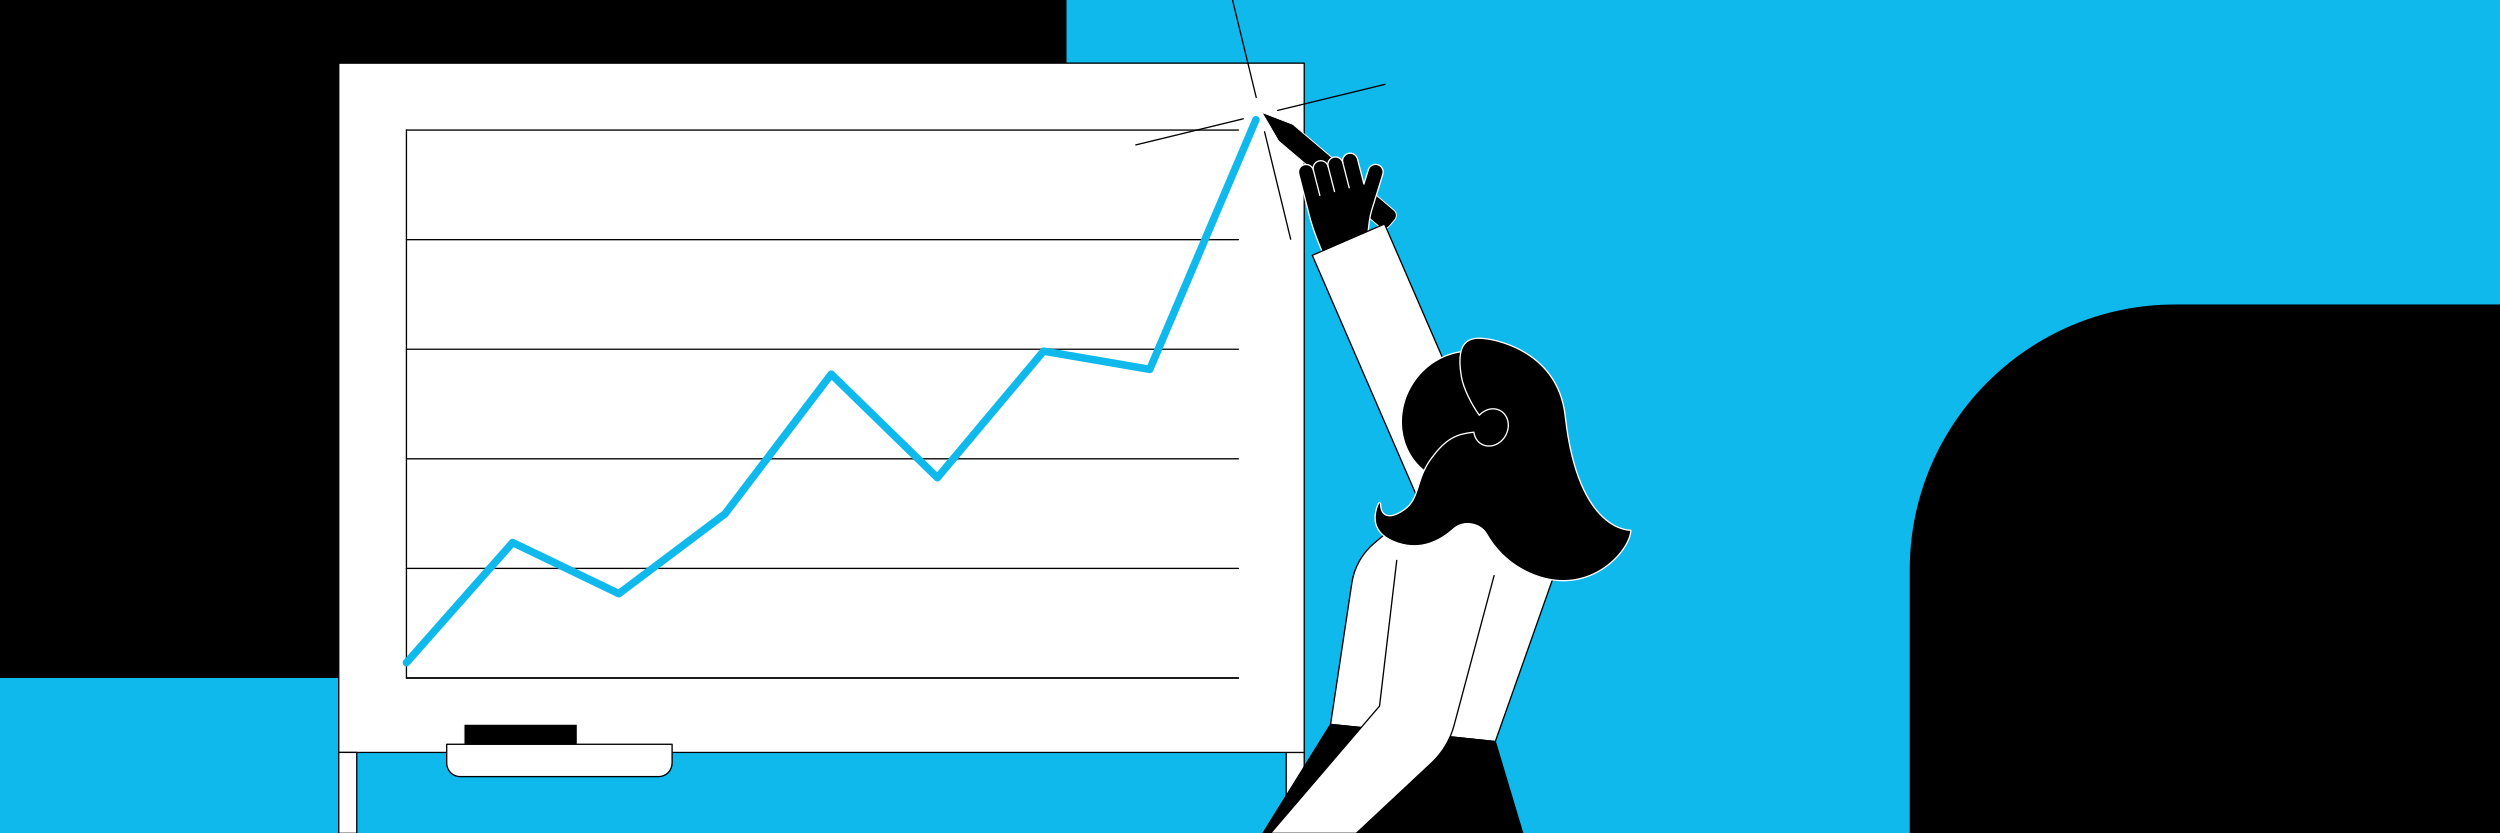 <svg viewBox="0 0 2640 880" xmlns:xlink="http://www.w3.org/1999/xlink" xmlns="http://www.w3.org/2000/svg" id="Layer_6">
  <defs>
    <style>
      .cls-1, .cls-2, .cls-3, .cls-4, .cls-5, .cls-6 {
        stroke-linecap: round;
        stroke-linejoin: round;
      }

      .cls-1, .cls-3, .cls-4, .cls-6 {
        stroke-width: 1.4px;
      }

      .cls-1, .cls-7 {
        stroke: #fff;
      }

      .cls-2 {
        stroke-width: 1.4px;
      }

      .cls-2, .cls-3, .cls-8, .cls-5 {
        fill: none;
      }

      .cls-2, .cls-3, .cls-4, .cls-6 {
        stroke: #000;
      }

      .cls-9 {
        clip-path: url(#clippath);
      }

      .cls-8, .cls-10, .cls-11 {
        stroke-width: 0px;
      }

      .cls-7 {
        stroke-miterlimit: 10;
      }

      .cls-5 {
        stroke: #0fb9eb;
        stroke-width: 8px;
      }

      .cls-6 {
        fill: #fff;
      }

      .cls-11 {
        fill: #0fb9eb;
      }
    </style>
    <clipPath id="clippath">
      <rect height="880" width="2640" class="cls-8"></rect>
    </clipPath>
  </defs>
  <g class="cls-9">
    <g>
      <rect height="888.48" width="2650.97" y="-4.24" x="-5.49" class="cls-11"></rect>
      <rect height="85.43" width="19.03" y="794.57" x="1358.23" class="cls-6"></rect>
      <rect height="721.25" width="1126.24" y="-5.31" class="cls-10"></rect>
      <path d="M2296.86,321.54h343.14v558.46h-623.32v-278.28c0-154.64,125.54-280.18,280.18-280.18Z" class="cls-10"></path>
      <rect height="727.88" width="1019.53" y="66.69" x="357.73" class="cls-6"></rect>
      <g>
        <g>
          <path d="M1365.22,131.24l106.82,90.76c3.01,2.56,3.38,7.07.82,10.08l-5.77,6.8c-2.56,3.01-7.07,3.38-10.08.82l-106.82-90.76-17.72-30.29,32.75,12.6Z" class="cls-7"></path>
          <path d="M1377.21,173.94c4.28-1.1,8.64,1.49,9.74,5.77-1.09-4.28,1.49-8.65,5.78-9.74,4.28-1.1,8.64,1.49,9.74,5.77-1.09-4.28,1.49-8.65,5.78-9.74,4.28-1.1,8.64,1.49,9.74,5.77-1.09-4.28,1.49-8.65,5.78-9.74,4.28-1.1,8.64,1.49,9.74,5.77l6.79,26.54,4.67-15.1c1.31-4.22,5.79-6.59,10.02-5.28,4.22,1.3,6.59,5.79,5.28,10.01l-11.9,38.48h0c-3.91,12.45-4.47,38.2-4.47,38.2l-46.52,7.81s-9.97-22.39-14.53-40.2l-11.4-44.59c-1.09-4.28,1.49-8.65,5.78-9.74Z" class="cls-1"></path>
          <line y2="198.31" x2="1424.77" y1="171.77" x1="1417.98" class="cls-1"></line>
          <line y2="202.28" x2="1409.26" y1="175.74" x1="1402.47" class="cls-1"></line>
          <line y2="206.25" x2="1393.74" y1="179.71" x1="1386.95" class="cls-1"></line>
        </g>
        <polygon points="1626.99 616.93 1462.05 236.51 1385.78 269.58 1536.39 616.93 1626.99 616.93" class="cls-6"></polygon>
        <path d="M1579.02,783.12l-173.96-18.14,22.49-149.37c2.45-16.25,10.71-31.06,23.25-41.68l75.1-63.59c18.95-33.55,10.49-13.51,40.07-13.51h24.82c40.82,0,71.04,37.96,61.88,77.74l-73.65,208.55Z" class="cls-6"></path>
        <g>
          <path d="M1603.19,474.6c20.35-33.63,11.69-76.12-19.35-94.91-31.04-18.79-72.71-6.76-93.06,26.87-20.35,33.63-11.69,76.12,19.35,94.91,13.58,8.22,29.2,10.54,44.17,7.74" class="cls-1"></path>
          <path d="M1455.59,531.72c.54-1.23,2.4-.83,2.37.52-.23,9.62,6.3,19.03,24.85,6.04,17.17-12.03,11.55-31.03,28.72-54.33,15.29-20.75,26.67-25.84,44.87-27.53.74,5.31,3.51,10.02,8.16,12.62,8.52,4.76,19.85.71,25.32-9.06,5.47-9.77,2.99-21.55-5.53-26.32-7.13-3.99-16.2-1.73-22.18,4.82-8.39-11.62-16.77-28.21-18.94-40.74-7.63-44.06,14.46-41.4,26.87-39.91,0,0,74.78,8.45,82.81,81.67,13.56,123.53,69.25,120.43,69.25,120.43-.37,21.16-42.54,70.24-101.9,47.31-28.73-11.1-43.66-31.46-50.11-42.89-3.08-5.46-8.35-9.3-14.48-10.64l-1.34-.29c-7.07-1.54-14.37.56-19.76,5.39-12.53,11.23-32.9,23.09-58.13,14.8-29.7-9.75-26.01-30.18-20.87-41.9Z" class="cls-1"></path>
        </g>
        <polygon points="1405.06 764.99 1579.02 783.12 1608.01 880 1333.61 880 1405.06 764.99" class="cls-4"></polygon>
        <path d="M1474.97,591.8l-18.18,153.79-115.13,134.41h6.76s83.81,0,83.81,0l79.51-74.34c11.46-10.72,19.69-24.44,23.74-39.6l42.29-158.24" class="cls-6"></path>
      </g>
      <polyline points="429.2 137.36 429.2 715.94 1307.72 715.94" class="cls-3"></polyline>
      <g>
        <line y2="715.94" x2="1307.72" y1="715.94" x1="429.2" class="cls-6"></line>
        <line y2="600.22" x2="1307.72" y1="600.22" x1="429.2" class="cls-6"></line>
        <line y2="484.51" x2="1307.72" y1="484.51" x1="429.2" class="cls-6"></line>
        <line y2="368.79" x2="1307.72" y1="368.79" x1="429.2" class="cls-6"></line>
        <line y2="253.08" x2="1307.72" y1="253.08" x1="429.2" class="cls-6"></line>
        <line y2="137.36" x2="1307.72" y1="137.36" x1="429.2" class="cls-6"></line>
      </g>
      <g>
        <line y2="-10.52" x2="1299.01" y1="102.91" x1="1326.58" class="cls-2"></line>
        <line y2="153.01" x2="1199.43" y1="125.44" x1="1312.86" class="cls-2"></line>
        <line y2="252.58" x2="1362.95" y1="139.15" x1="1335.38" class="cls-2"></line>
        <line y2="89.06" x2="1462.53" y1="116.63" x1="1349.1" class="cls-2"></line>
      </g>
      <rect height="85.43" width="19.03" y="794.57" x="357.73" class="cls-6"></rect>
      <rect height="29.93" width="120.01" y="764.64" x="489.78" class="cls-1"></rect>
      <path d="M471.71,785.96h238.03v19.87c0,7.88-6.4,14.28-14.28,14.28h-209.46c-7.88,0-14.28-6.4-14.28-14.28v-19.87h0Z" class="cls-6"></path>
      <polyline points="429.2 699.81 541.33 572.93 653.47 626.91 765.6 542.66 877.74 395.16 989.87 504.45 1102.01 370.81 1214.14 390.05 1326.28 126.47" class="cls-5"></polyline>
    </g>
  </g>
</svg>